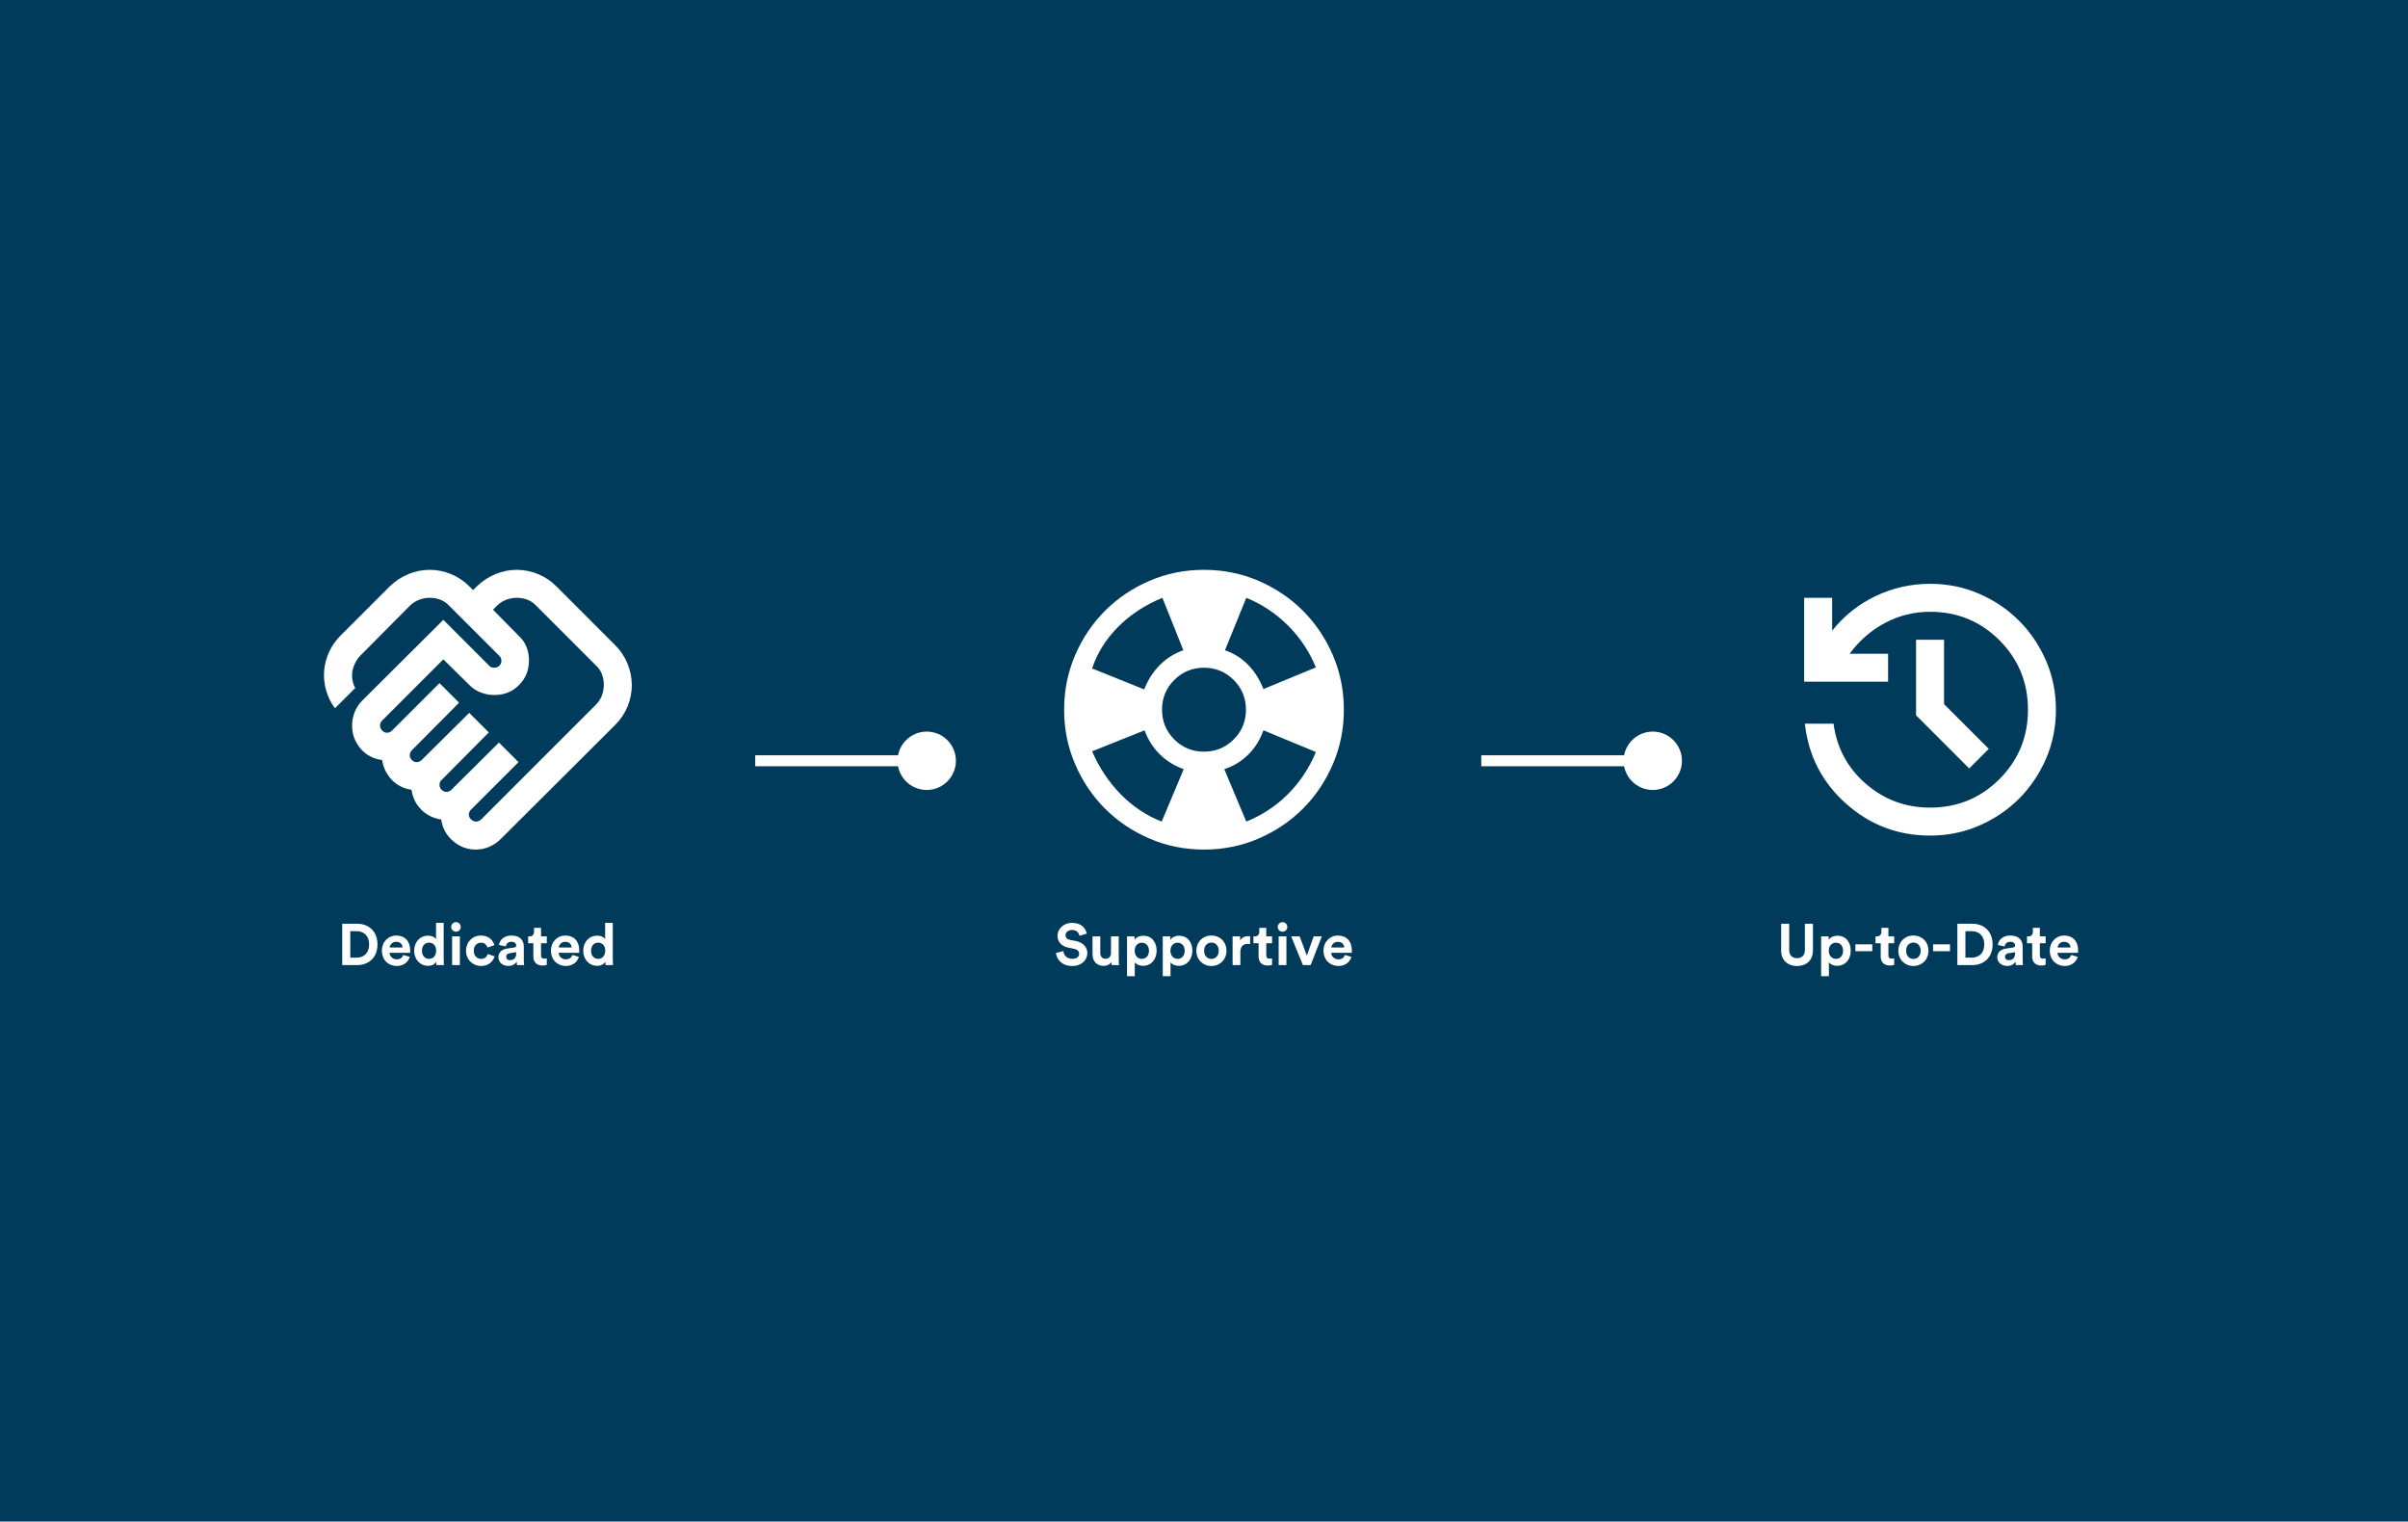 <svg width="660" height="417" viewBox="0 0 660 417" fill="none" xmlns="http://www.w3.org/2000/svg">
<rect width="660" height="417" fill="#003B5C"/>
<mask id="mask0_758_2496" style="mask-type:alpha" maskUnits="userSpaceOnUse" x="85" y="148" width="92" height="93">
<rect x="85" y="148.5" width="92" height="92" fill="#D9D9D9"/>
</mask>
<g mask="url(#mask0_758_2496)">
<path d="M130.523 225.167C130.778 225.167 131.034 225.103 131.289 224.975C131.545 224.847 131.737 224.72 131.864 224.592L163.298 193.158C164.064 192.392 164.624 191.529 164.977 190.571C165.327 189.613 165.502 188.654 165.502 187.696C165.502 186.674 165.327 185.699 164.977 184.771C164.624 183.846 164.064 183.032 163.298 182.329L147.006 166.038C146.303 165.271 145.489 164.711 144.564 164.359C143.637 164.008 142.662 163.833 141.639 163.833C140.681 163.833 139.723 164.008 138.764 164.359C137.806 164.711 136.944 165.271 136.177 166.038L135.123 167.092L142.214 174.279C143.173 175.174 143.875 176.196 144.323 177.346C144.77 178.496 144.994 179.71 144.994 180.988C144.994 183.671 144.084 185.922 142.264 187.742C140.442 189.564 138.189 190.475 135.506 190.475C134.228 190.475 132.999 190.251 131.818 189.804C130.635 189.357 129.596 188.686 128.702 187.792L121.514 180.7L104.744 197.471C104.552 197.663 104.407 197.871 104.31 198.096C104.216 198.318 104.169 198.557 104.169 198.813C104.169 199.324 104.36 199.786 104.744 200.2C105.127 200.617 105.574 200.825 106.085 200.825C106.341 200.825 106.596 200.761 106.852 200.633C107.107 200.506 107.299 200.378 107.427 200.25L120.46 187.217L125.827 192.583L112.889 205.617C112.698 205.808 112.553 206.015 112.456 206.238C112.362 206.463 112.314 206.703 112.314 206.958C112.314 207.47 112.506 207.917 112.889 208.3C113.273 208.683 113.72 208.875 114.231 208.875C114.487 208.875 114.742 208.811 114.998 208.683C115.253 208.556 115.445 208.428 115.573 208.3L128.606 195.363L133.973 200.729L121.035 213.763C120.844 213.89 120.7 214.082 120.606 214.338C120.509 214.593 120.46 214.849 120.46 215.104C120.46 215.615 120.652 216.063 121.035 216.446C121.419 216.829 121.866 217.021 122.377 217.021C122.632 217.021 122.873 216.972 123.098 216.875C123.32 216.781 123.527 216.638 123.719 216.446L136.752 203.508L142.119 208.875L129.085 221.908C128.894 222.1 128.75 222.307 128.656 222.529C128.559 222.754 128.51 222.995 128.51 223.25C128.51 223.761 128.718 224.208 129.135 224.592C129.549 224.975 130.012 225.167 130.523 225.167ZM130.427 232.833C128.063 232.833 125.971 232.05 124.152 230.484C122.33 228.92 121.259 226.956 120.939 224.592C118.767 224.272 116.946 223.378 115.477 221.908C114.007 220.439 113.113 218.618 112.794 216.446C110.621 216.126 108.817 215.217 107.381 213.717C105.942 212.214 105.063 210.408 104.744 208.3C102.316 207.981 100.335 206.926 98.802 205.138C97.269 203.349 96.502 201.24 96.502 198.813C96.502 197.535 96.742 196.304 97.222 195.121C97.7 193.94 98.387 192.903 99.281 192.008L121.514 169.871L134.069 182.425C134.196 182.617 134.388 182.76 134.644 182.854C134.899 182.952 135.155 183 135.41 183C135.985 183 136.464 182.825 136.848 182.475C137.231 182.122 137.423 181.658 137.423 181.083C137.423 180.828 137.375 180.572 137.281 180.317C137.184 180.061 137.039 179.87 136.848 179.742L123.144 166.038C122.441 165.271 121.626 164.711 120.698 164.359C119.773 164.008 118.799 163.833 117.777 163.833C116.819 163.833 115.86 164.008 114.902 164.359C113.944 164.711 113.081 165.271 112.314 166.038L98.802 179.646C98.227 180.221 97.748 180.892 97.364 181.658C96.981 182.425 96.725 183.192 96.598 183.958C96.47 184.725 96.47 185.507 96.598 186.304C96.725 187.104 96.981 187.856 97.364 188.558L91.806 194.117C90.72 192.647 89.921 191.033 89.41 189.275C88.899 187.52 88.707 185.747 88.835 183.958C88.963 182.17 89.41 180.428 90.177 178.734C90.944 177.042 91.998 175.525 93.339 174.183L106.852 160.671C108.385 159.201 110.095 158.083 111.981 157.317C113.864 156.55 115.796 156.167 117.777 156.167C119.757 156.167 121.689 156.55 123.573 157.317C125.459 158.083 127.137 159.201 128.606 160.671L129.66 161.725L130.714 160.671C132.248 159.201 133.956 158.083 135.84 157.317C137.726 156.55 139.659 156.167 141.639 156.167C143.62 156.167 145.553 156.55 147.439 157.317C149.323 158.083 150.999 159.201 152.469 160.671L168.664 176.867C170.134 178.336 171.252 180.029 172.019 181.946C172.785 183.863 173.169 185.811 173.169 187.792C173.169 189.772 172.785 191.704 172.019 193.588C171.252 195.474 170.134 197.151 168.664 198.621L137.231 229.958C136.337 230.853 135.298 231.556 134.115 232.067C132.934 232.578 131.705 232.833 130.427 232.833Z" fill="white"/>
</g>
<path d="M96.004 262.452H97.764C99.62 262.452 101.172 261.3 101.172 258.836C101.172 256.372 99.636 255.204 97.78 255.204H96.004V262.452ZM97.844 264.5H93.796V253.156H97.86C101.092 253.156 103.46 255.252 103.46 258.836C103.46 262.42 101.076 264.5 97.844 264.5ZM106.813 259.668H110.333C110.301 258.884 109.789 258.116 108.573 258.116C107.469 258.116 106.861 258.948 106.813 259.668ZM110.541 261.716L112.317 262.244C111.917 263.604 110.669 264.74 108.733 264.74C106.573 264.74 104.669 263.188 104.669 260.532C104.669 258.02 106.525 256.388 108.541 256.388C110.973 256.388 112.429 257.94 112.429 260.468C112.429 260.772 112.397 261.092 112.397 261.124H106.765C106.813 262.164 107.693 262.916 108.749 262.916C109.741 262.916 110.285 262.42 110.541 261.716ZM121.609 252.916V263.076C121.609 263.604 121.641 264.18 121.673 264.5H119.641C119.609 264.34 119.561 263.956 119.561 263.588C119.209 264.212 118.409 264.692 117.353 264.692C115.113 264.692 113.513 262.932 113.513 260.548C113.513 258.244 115.065 256.436 117.289 256.436C118.649 256.436 119.289 256.996 119.513 257.412V252.916H121.609ZM115.657 260.548C115.657 261.956 116.489 262.788 117.609 262.788C118.697 262.788 119.545 261.956 119.545 260.532C119.545 259.124 118.697 258.34 117.609 258.34C116.521 258.34 115.657 259.14 115.657 260.548ZM126.045 264.5H123.917V256.628H126.045V264.5ZM123.661 254.052C123.661 253.316 124.253 252.724 124.973 252.724C125.709 252.724 126.285 253.316 126.285 254.052C126.285 254.756 125.709 255.348 124.973 255.348C124.253 255.348 123.661 254.756 123.661 254.052ZM131.86 258.356C130.772 258.356 129.86 259.14 129.86 260.564C129.86 261.988 130.788 262.788 131.876 262.788C132.964 262.788 133.508 262.068 133.684 261.46L135.556 262.084C135.204 263.396 133.972 264.74 131.876 264.74C129.556 264.74 127.732 262.98 127.732 260.564C127.732 258.132 129.524 256.388 131.812 256.388C133.956 256.388 135.172 257.716 135.508 259.044L133.604 259.684C133.412 259.028 132.916 258.356 131.86 258.356ZM136.609 262.356C136.609 260.948 137.649 260.164 138.961 259.972L140.897 259.684C141.345 259.62 141.489 259.396 141.489 259.124C141.489 258.564 141.057 258.1 140.161 258.1C139.233 258.1 138.721 258.692 138.657 259.38L136.769 258.98C136.897 257.748 138.033 256.388 140.145 256.388C142.641 256.388 143.569 257.796 143.569 259.38V263.252C143.569 263.668 143.617 264.228 143.665 264.5H141.713C141.665 264.292 141.633 263.86 141.633 263.556C141.233 264.18 140.481 264.724 139.313 264.724C137.633 264.724 136.609 263.588 136.609 262.356ZM139.761 263.14C140.657 263.14 141.489 262.708 141.489 261.316V260.964L139.713 261.236C139.169 261.316 138.737 261.62 138.737 262.228C138.737 262.692 139.073 263.14 139.761 263.14ZM148.291 254.276V256.628H149.875V258.516H148.291V261.812C148.291 262.5 148.611 262.724 149.219 262.724C149.475 262.724 149.763 262.692 149.875 262.66V264.42C149.683 264.5 149.299 264.612 148.675 264.612C147.139 264.612 146.179 263.7 146.179 262.18V258.516H144.755V256.628H145.155C145.987 256.628 146.371 256.084 146.371 255.38V254.276H148.291ZM153.157 259.668H156.677C156.645 258.884 156.133 258.116 154.917 258.116C153.813 258.116 153.205 258.948 153.157 259.668ZM156.885 261.716L158.661 262.244C158.261 263.604 157.013 264.74 155.077 264.74C152.917 264.74 151.013 263.188 151.013 260.532C151.013 258.02 152.869 256.388 154.885 256.388C157.317 256.388 158.773 257.94 158.773 260.468C158.773 260.772 158.741 261.092 158.741 261.124H153.109C153.157 262.164 154.037 262.916 155.093 262.916C156.085 262.916 156.629 262.42 156.885 261.716ZM167.953 252.916V263.076C167.953 263.604 167.985 264.18 168.017 264.5H165.985C165.953 264.34 165.905 263.956 165.905 263.588C165.553 264.212 164.753 264.692 163.697 264.692C161.457 264.692 159.857 262.932 159.857 260.548C159.857 258.244 161.409 256.436 163.633 256.436C164.993 256.436 165.633 256.996 165.857 257.412V252.916H167.953ZM162.001 260.548C162.001 261.956 162.833 262.788 163.953 262.788C165.041 262.788 165.889 261.956 165.889 260.532C165.889 259.124 165.041 258.34 163.953 258.34C162.865 258.34 162.001 259.14 162.001 260.548Z" fill="white"/>
<path d="M246 208.5C246 212.918 249.582 216.5 254 216.5C258.418 216.5 262 212.918 262 208.5C262 204.082 258.418 200.5 254 200.5C249.582 200.5 246 204.082 246 208.5ZM207 210H254V207H207V210Z" fill="white"/>
<path d="M329.997 232.833C324.695 232.833 319.711 231.827 315.047 229.815C310.384 227.802 306.327 225.071 302.877 221.621C299.427 218.171 296.695 214.114 294.683 209.45C292.67 204.786 291.664 199.803 291.664 194.5C291.664 189.197 292.67 184.214 294.683 179.55C296.695 174.886 299.427 170.829 302.877 167.379C306.327 163.929 310.384 161.198 315.047 159.185C319.711 157.173 324.695 156.167 329.997 156.167C335.3 156.167 340.284 157.173 344.947 159.185C349.611 161.198 353.668 163.929 357.118 167.379C360.568 170.829 363.299 174.886 365.312 179.55C367.324 184.214 368.331 189.197 368.331 194.5C368.331 199.803 367.324 204.786 365.312 209.45C363.299 214.114 360.568 218.171 357.118 221.621C353.668 225.071 349.611 227.802 344.947 229.815C340.284 231.827 335.3 232.833 329.997 232.833ZM318.402 225.167L324.439 210.792C322.011 209.961 319.855 208.635 317.97 206.815C316.086 204.994 314.664 202.774 313.706 200.154L299.331 205.904C301.311 210.44 303.931 214.37 307.189 217.692C310.447 221.014 314.185 223.506 318.402 225.167ZM313.61 188.942C314.632 186.322 316.07 184.086 317.922 182.233C319.775 180.381 321.915 179.039 324.343 178.208L318.593 163.833C313.802 165.814 309.745 168.481 306.422 171.835C303.1 175.19 300.736 178.975 299.331 183.192L313.61 188.942ZM329.997 206C333.192 206 335.907 204.882 338.143 202.646C340.379 200.41 341.497 197.695 341.497 194.5C341.497 191.306 340.379 188.59 338.143 186.354C335.907 184.118 333.192 183 329.997 183C326.803 183 324.088 184.118 321.852 186.354C319.615 188.59 318.497 191.306 318.497 194.5C318.497 197.695 319.615 200.41 321.852 202.646C324.088 204.882 326.803 206 329.997 206ZM341.593 225.167C346.002 223.378 349.835 220.838 353.093 217.548C356.352 214.258 358.875 210.44 360.664 206.096L346.289 200.154C345.331 202.838 343.909 205.09 342.024 206.91C340.14 208.731 337.984 210.025 335.556 210.792L341.593 225.167ZM346.289 188.846L360.664 182.904C358.875 178.56 356.336 174.742 353.045 171.452C349.755 168.162 345.938 165.622 341.593 163.833L335.747 178.208C338.175 179.039 340.284 180.365 342.072 182.185C343.861 184.006 345.267 186.226 346.289 188.846Z" fill="white"/>
<path d="M297.866 255.86L295.882 256.468C295.77 255.844 295.258 254.868 293.818 254.868C292.746 254.868 292.042 255.556 292.042 256.308C292.042 256.932 292.442 257.428 293.274 257.588L294.858 257.892C296.922 258.292 298.026 259.636 298.026 261.236C298.026 262.98 296.57 264.74 293.93 264.74C290.922 264.74 289.594 262.804 289.418 261.188L291.466 260.644C291.562 261.764 292.346 262.772 293.946 262.772C295.13 262.772 295.786 262.18 295.786 261.38C295.786 260.724 295.29 260.212 294.41 260.036L292.826 259.716C291.018 259.348 289.85 258.18 289.85 256.468C289.85 254.452 291.658 252.916 293.802 252.916C296.554 252.916 297.61 254.58 297.866 255.86ZM304.679 264.5C304.647 264.34 304.615 263.972 304.615 263.652C304.183 264.388 303.271 264.708 302.439 264.708C300.535 264.708 299.447 263.316 299.447 261.604V256.628H301.575V261.172C301.575 262.052 302.023 262.756 303.015 262.756C303.959 262.756 304.503 262.116 304.503 261.204V256.628H306.631V263.076C306.631 263.684 306.679 264.228 306.711 264.5H304.679ZM311.03 267.54H308.902V256.628H310.966V257.588C311.318 256.98 312.198 256.452 313.382 256.452C315.686 256.452 317.014 258.212 317.014 260.548C317.014 262.932 315.526 264.692 313.302 264.692C312.214 264.692 311.414 264.26 311.03 263.732V267.54ZM314.918 260.564C314.918 259.172 314.054 258.356 312.966 258.356C311.878 258.356 310.998 259.172 310.998 260.564C310.998 261.956 311.878 262.788 312.966 262.788C314.054 262.788 314.918 261.972 314.918 260.564ZM320.827 267.54H318.699V256.628H320.763V257.588C321.115 256.98 321.995 256.452 323.179 256.452C325.483 256.452 326.811 258.212 326.811 260.548C326.811 262.932 325.323 264.692 323.099 264.692C322.011 264.692 321.211 264.26 320.827 263.732V267.54ZM324.715 260.564C324.715 259.172 323.851 258.356 322.763 258.356C321.674 258.356 320.795 259.172 320.795 260.564C320.795 261.956 321.674 262.788 322.763 262.788C323.851 262.788 324.715 261.972 324.715 260.564ZM332.031 262.804C333.071 262.804 334.031 262.052 334.031 260.564C334.031 259.076 333.071 258.324 332.031 258.324C330.991 258.324 330.031 259.076 330.031 260.564C330.031 262.036 330.991 262.804 332.031 262.804ZM332.031 256.388C334.383 256.388 336.159 258.132 336.159 260.564C336.159 262.98 334.383 264.74 332.031 264.74C329.679 264.74 327.903 262.98 327.903 260.564C327.903 258.132 329.679 256.388 332.031 256.388ZM342.639 256.596V258.74C342.399 258.692 342.191 258.676 341.999 258.676C340.911 258.676 339.967 259.204 339.967 260.9V264.5H337.839V256.628H339.903V257.796C340.383 256.756 341.471 256.564 342.143 256.564C342.319 256.564 342.479 256.58 342.639 256.596ZM347.073 254.276V256.628H348.657V258.516H347.073V261.812C347.073 262.5 347.393 262.724 348.001 262.724C348.257 262.724 348.545 262.692 348.657 262.66V264.42C348.465 264.5 348.081 264.612 347.457 264.612C345.921 264.612 344.961 263.7 344.961 262.18V258.516H343.537V256.628H343.937C344.769 256.628 345.153 256.084 345.153 255.38V254.276H347.073ZM352.592 264.5H350.464V256.628H352.592V264.5ZM350.208 254.052C350.208 253.316 350.8 252.724 351.52 252.724C352.256 252.724 352.832 253.316 352.832 254.052C352.832 254.756 352.256 255.348 351.52 255.348C350.8 255.348 350.208 254.756 350.208 254.052ZM362.294 256.628L359.238 264.5H357.11L353.894 256.628H356.23L358.182 261.908L360.054 256.628H362.294ZM364.907 259.668H368.427C368.395 258.884 367.883 258.116 366.667 258.116C365.563 258.116 364.955 258.948 364.907 259.668ZM368.635 261.716L370.411 262.244C370.011 263.604 368.763 264.74 366.827 264.74C364.667 264.74 362.763 263.188 362.763 260.532C362.763 258.02 364.619 256.388 366.635 256.388C369.067 256.388 370.523 257.94 370.523 260.468C370.523 260.772 370.491 261.092 370.491 261.124H364.859C364.907 262.164 365.787 262.916 366.843 262.916C367.835 262.916 368.379 262.42 368.635 261.716Z" fill="white"/>
<path d="M445 208.5C445 212.918 448.582 216.5 453 216.5C457.418 216.5 461 212.918 461 208.5C461 204.082 457.418 200.5 453 200.5C448.582 200.5 445 204.082 445 208.5ZM406 210H453V207H406V210Z" fill="white"/>
<mask id="mask1_758_2496" style="mask-type:alpha" maskUnits="userSpaceOnUse" x="483" y="148" width="92" height="93">
<rect x="483" y="148.5" width="92" height="92" fill="#D9D9D9"/>
</mask>
<g mask="url(#mask1_758_2496)">
<path d="M529 229C520.183 229 512.501 226.076 505.954 220.229C499.404 214.385 495.65 207.086 494.692 198.333H502.55C503.444 204.978 506.399 210.472 511.413 214.817C516.429 219.161 522.292 221.333 529 221.333C536.475 221.333 542.815 218.729 548.021 213.521C553.229 208.315 555.833 201.975 555.833 194.5C555.833 187.025 553.229 180.683 548.021 175.475C542.815 170.27 536.475 167.667 529 167.667C524.592 167.667 520.471 168.689 516.637 170.733C512.804 172.778 509.578 175.589 506.958 179.167H517.5V186.833H494.5V163.833H502.167V172.842C505.425 168.753 509.403 165.59 514.1 163.354C518.794 161.118 523.761 160 529 160C533.792 160 538.28 160.91 542.466 162.729C546.65 164.551 550.292 167.011 553.392 170.109C556.489 173.208 558.949 176.85 560.771 181.034C562.59 185.22 563.5 189.708 563.5 194.5C563.5 199.292 562.59 203.779 560.771 207.963C558.949 212.149 556.489 215.79 553.392 218.888C550.292 221.988 546.65 224.449 542.466 226.271C538.28 228.09 533.792 229 529 229ZM539.733 210.6L525.167 196.033V175.333H532.833V192.967L545.1 205.233L539.733 210.6Z" fill="white"/>
</g>
<path d="M492.536 264.756C490.12 264.756 488.184 263.268 488.184 260.484V253.156H490.392V260.324C490.392 261.812 491.224 262.596 492.536 262.596C493.88 262.596 494.696 261.812 494.696 260.324V253.156H496.904V260.484C496.904 263.268 494.968 264.756 492.536 264.756ZM501.28 267.54H499.152V256.628H501.216V257.588C501.568 256.98 502.448 256.452 503.632 256.452C505.936 256.452 507.264 258.212 507.264 260.548C507.264 262.932 505.776 264.692 503.552 264.692C502.464 264.692 501.664 264.26 501.28 263.732V267.54ZM505.168 260.564C505.168 259.172 504.304 258.356 503.216 258.356C502.128 258.356 501.248 259.172 501.248 260.564C501.248 261.956 502.128 262.788 503.216 262.788C504.304 262.788 505.168 261.972 505.168 260.564ZM513.173 260.692H508.533V258.804H513.173V260.692ZM517.588 254.276V256.628H519.172V258.516H517.588V261.812C517.588 262.5 517.908 262.724 518.516 262.724C518.772 262.724 519.06 262.692 519.172 262.66V264.42C518.98 264.5 518.596 264.612 517.972 264.612C516.436 264.612 515.476 263.7 515.476 262.18V258.516H514.052V256.628H514.452C515.284 256.628 515.668 256.084 515.668 255.38V254.276H517.588ZM524.438 262.804C525.478 262.804 526.438 262.052 526.438 260.564C526.438 259.076 525.478 258.324 524.438 258.324C523.398 258.324 522.438 259.076 522.438 260.564C522.438 262.036 523.398 262.804 524.438 262.804ZM524.438 256.388C526.79 256.388 528.566 258.132 528.566 260.564C528.566 262.98 526.79 264.74 524.438 264.74C522.086 264.74 520.31 262.98 520.31 260.564C520.31 258.132 522.086 256.388 524.438 256.388ZM534.469 260.692H529.829V258.804H534.469V260.692ZM538.692 262.452H540.452C542.308 262.452 543.86 261.3 543.86 258.836C543.86 256.372 542.324 255.204 540.468 255.204H538.692V262.452ZM540.532 264.5H536.484V253.156H540.548C543.78 253.156 546.148 255.252 546.148 258.836C546.148 262.42 543.764 264.5 540.532 264.5ZM547.422 262.356C547.422 260.948 548.462 260.164 549.774 259.972L551.71 259.684C552.158 259.62 552.302 259.396 552.302 259.124C552.302 258.564 551.87 258.1 550.974 258.1C550.046 258.1 549.534 258.692 549.47 259.38L547.582 258.98C547.71 257.748 548.846 256.388 550.958 256.388C553.454 256.388 554.382 257.796 554.382 259.38V263.252C554.382 263.668 554.43 264.228 554.478 264.5H552.526C552.478 264.292 552.446 263.86 552.446 263.556C552.046 264.18 551.294 264.724 550.126 264.724C548.446 264.724 547.422 263.588 547.422 262.356ZM550.574 263.14C551.47 263.14 552.302 262.708 552.302 261.316V260.964L550.526 261.236C549.982 261.316 549.55 261.62 549.55 262.228C549.55 262.692 549.886 263.14 550.574 263.14ZM559.104 254.276V256.628H560.688V258.516H559.104V261.812C559.104 262.5 559.424 262.724 560.032 262.724C560.288 262.724 560.576 262.692 560.688 262.66V264.42C560.496 264.5 560.112 264.612 559.488 264.612C557.952 264.612 556.992 263.7 556.992 262.18V258.516H555.568V256.628H555.968C556.8 256.628 557.184 256.084 557.184 255.38V254.276H559.104ZM563.969 259.668H567.489C567.457 258.884 566.945 258.116 565.729 258.116C564.625 258.116 564.017 258.948 563.969 259.668ZM567.697 261.716L569.473 262.244C569.073 263.604 567.825 264.74 565.889 264.74C563.729 264.74 561.825 263.188 561.825 260.532C561.825 258.02 563.681 256.388 565.697 256.388C568.129 256.388 569.585 257.94 569.585 260.468C569.585 260.772 569.553 261.092 569.553 261.124H563.921C563.969 262.164 564.849 262.916 565.905 262.916C566.897 262.916 567.441 262.42 567.697 261.716Z" fill="white"/>
</svg>
